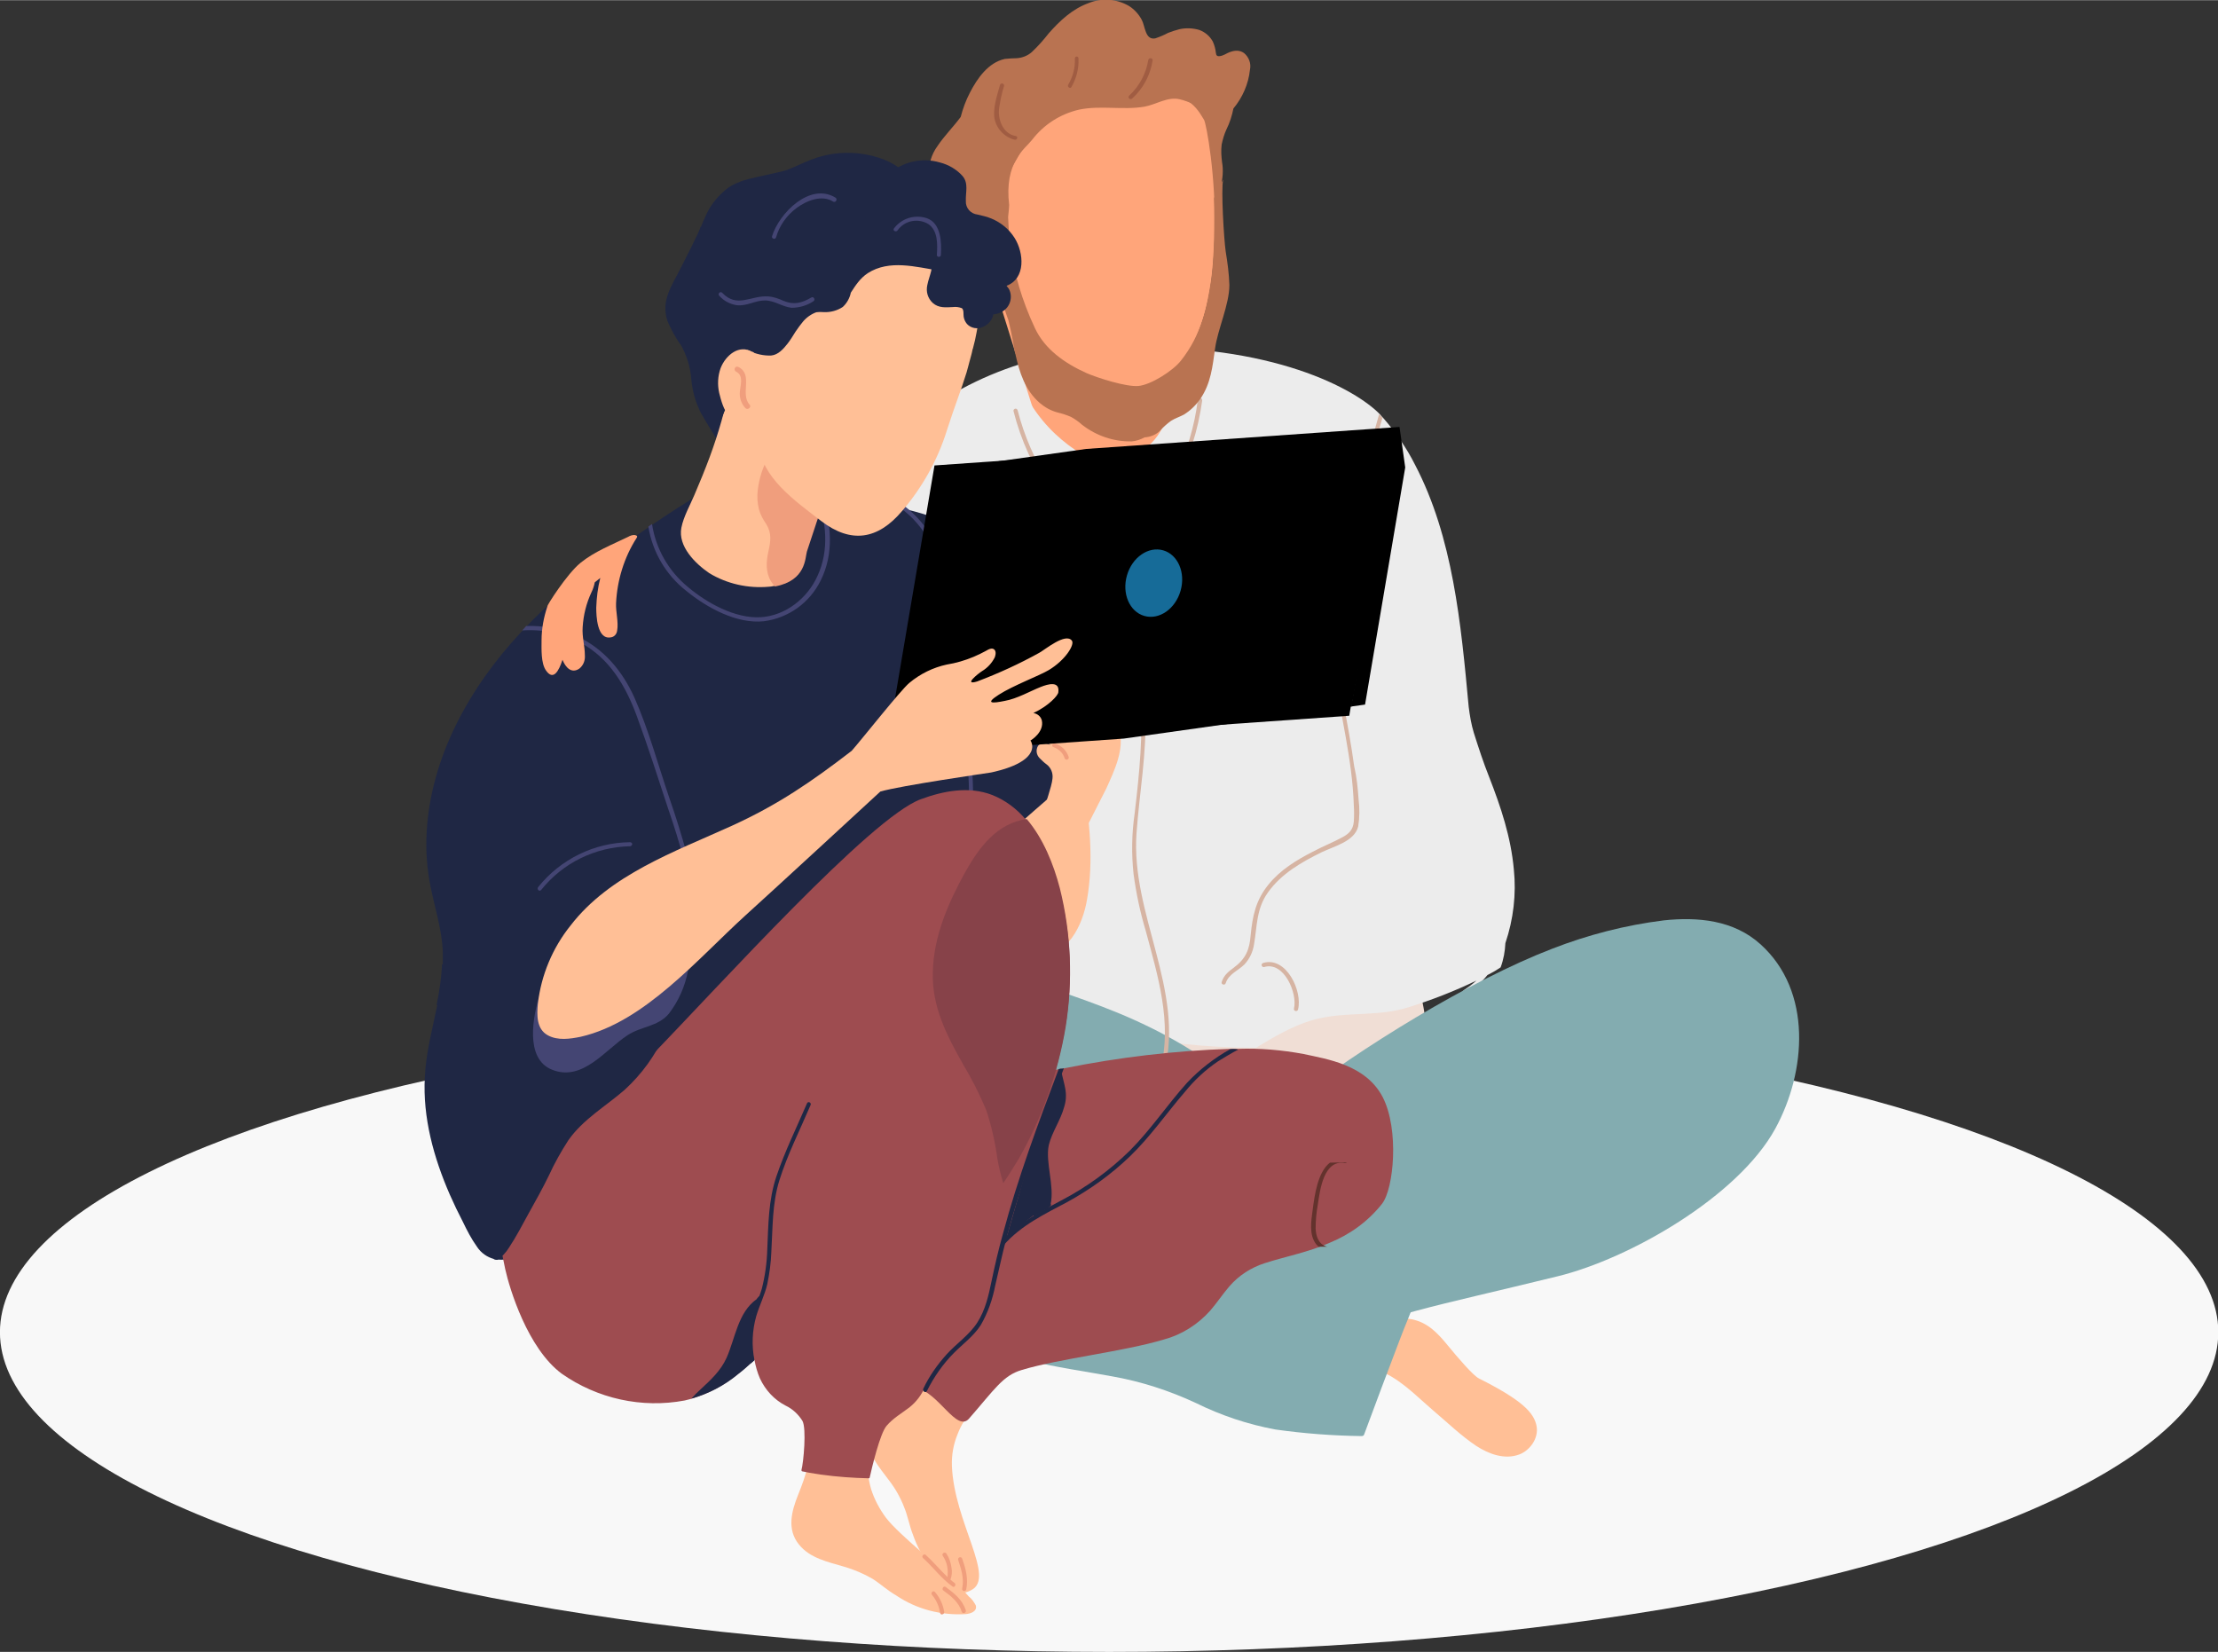 <?xml version="1.0" encoding="utf-8" standalone="no"?><!-- Generator: Adobe Illustrator 27.8.1, SVG Export Plug-In . SVG Version: 6.00 Build 0)  --><svg xmlns="http://www.w3.org/2000/svg" xmlns:xlink="http://www.w3.org/1999/xlink" height="432" id="Ebene_1" style="enable-background:new 0 0 604.3 450;" version="1.1" viewBox="0 0 604.3 450" width="580" x="0px" xml:space="preserve" y="0px">
<rect x="0" y="0" width="604.3" height="450" fill="#333333" stroke="none"/>
<style type="text/css">
	.st0{fill:#F8F8F8;}
	.st1{fill:#F7EFEB;}
	.st2{fill:#401D1D;}
	.st3{fill:#B36840;}
	.st4{fill:#F2BAA5;}
	.st5{fill:#F28F68;}
	.st6{fill:#EDD1C2;}
	.st7{fill:#C29F95;}
	.st8{fill:#803929;}
	.st9{fill:#646956;}
	.st10{fill:#8A9177;}
	.st11{fill:#C95838;}
	.st12{fill:#9E5332;}
	.st13{fill:#F5D2C4;}
	.st14{fill:#DDB2A2;}
	.st15{fill:#A6593F;}
	.st16{fill:#8C412D;}
	.st17{fill:#F0EEEB;stroke:#BBBBBB;}
	.st18{fill:#FFFFFF;stroke:#BBBBBB;}
	.st19{fill:#323960;stroke:#E6E6E6;}
	.st20{fill:#CBDDE9;}
	.st21{fill:#F0F9FF;}
	.st22{fill:none;stroke:#166B98;stroke-width:4.998;stroke-miterlimit:3.998;}
	.st23{fill:#D03E24;}
	.st24{clip-path:url(#SVGID_00000146493050049603748150000010688841607907392408_);}
	.st25{fill:#E68B60;}
	.st26{fill:#C66B47;}
	.st27{fill:#2B1919;}
	.st28{fill:#6F7087;}
	.st29{fill:#DAD6D5;}
	.st30{fill:#F7E9E1;}
	.st31{fill:#FAC487;}
	.st32{fill:#B05F3F;}
	.st33{fill:#166B98;}
	.st34{fill:#BCAFAC;}
	.st35{fill:#D49961;}
	.st36{fill:#995239;}
	.st37{fill:#773D2B;}
	.st38{fill:#4D5E44;}
	.st39{fill:#693827;}
	.st40{fill:#A57665;}
	.st41{fill:#69785C;}
	.st42{fill:#EEF8FF;}
	.st43{fill:none;stroke:#CBDDE9;stroke-width:3;stroke-linecap:round;}
	.st44{fill:#995845;}
	.st45{fill:#723D31;}
	.st46{fill:#D1A38C;}
	.st47{fill:#7D443B;}
	.st48{fill:#99A5CC;}
	.st49{fill:#A55E5B;}
	.st50{fill:#21202B;}
	.st51{fill:#F9DEC3;}
	.st52{fill:#A7B6C9;}
	.st53{fill:#773E3E;}
	.st54{fill:#F2CD8B;}
	.st55{fill:#6C3231;}
	.st56{fill:#BC7777;}
	.st57{clip-path:url(#SVGID_00000017489390437022825780000005397571097424443828_);}
	.st58{fill:#394B61;}
	.st59{fill:#FFFFFF;}
	.st60{fill:#88A1BC;}
	.st61{clip-path:url(#SVGID_00000026140386475895747720000004889991228447040146_);}
	.st62{clip-path:url(#SVGID_00000144312272314593252880000012053441101449419675_);}
	.st63{fill:#1E1C1D;}
	.st64{fill:#CAD1DB;}
	.st65{fill:#99ACBC;}
	.st66{fill:#6E849A;}
	.st67{fill:#DFDFDD;}
	.st68{fill:#8C9FAA;}
	.st69{fill:#ADB8C4;}
	.st70{fill:#95ACBA;}
	.st71{fill:#8E99AB;}
	.st72{opacity:0.7;}
	.st73{clip-path:url(#SVGID_00000035513282245797635530000011490993025316705198_);}
	.st74{fill:#D04127;}
	.st75{fill:#A1A3A6;}
	.st76{fill:none;stroke:#166B98;stroke-width:5;}
	.st77{fill:#8A472C;}
	.st78{fill:#BF6541;}
	.st79{fill:#FFB3B3;}
	.st80{fill:#A0492A;}
	.st81{fill:#B8A59C;}
	.st82{fill:#D88080;}
	.st83{fill:#F76666;}
	.st84{fill:#FCBB86;}
	.st85{fill:#912F34;}
	.st86{fill:#D64242;}
	.st87{fill:#6B1E26;}
	.st88{fill:#682F1B;}
	.st89{fill:#EFCDCD;}
	.st90{fill:#E3835D;}
	.st91{fill:#FFDCDC;}
	.st92{fill:#B85033;}
	.st93{fill:#992E22;}
	.st94{fill:#B5846B;}
	.st95{fill:#D9D7D6;}
	.st96{fill:#E37C54;}
	.st97{fill:#E0935A;}
	.st98{fill:#FFFFFF;stroke:#166B98;stroke-width:5;}
	.st99{fill:#E9CBCB;}
	.st100{fill:#ABB6BE;}
	.st101{fill:#BDDAFA;}
	.st102{fill:#FFBF96;}
	.st103{fill:#1F2744;}
	.st104{fill:#F0DED5;}
	.st105{fill:#ECECEC;}
	.st106{fill:#83ACB0;}
	.st107{fill:#D6B4A3;}
	.st108{fill:#B97351;}
	.st109{fill:#444573;}
	.st110{fill:#FFA57A;}
	.st111{fill:#F09E7D;}
	.st112{fill:#9E4C50;}
	.st113{fill:#DD6B4B;}
	.st114{fill:#A05C42;}
	.st115{fill:#63322D;}
	.st116{fill:#874249;}
	.st117{clip-path:url(#SVGID_00000070083474223526922140000015017924011063757721_);}
	.st118{fill:#FEA989;}
	.st119{fill:#FED8C9;}
	.st120{fill:#FFC6B0;}
	.st121{fill:#242424;}
	.st122{fill:#D0D2D3;}
	.st123{fill:none;stroke:#CBDDE9;stroke-width:2.001;stroke-miterlimit:4.002;}
	.st124{opacity:0.11;fill:#FFFFFF;enable-background:new    ;}
	.st125{fill:#A4C6FC;}
	.st126{fill:#EAD963;}
	.st127{fill:#E0806E;}
	.st128{fill:#F9A58F;}
	.st129{fill:#060633;}
	.st130{fill:none;}
	.st131{fill:#FE9770;}
	.st132{fill:#EDE0D5;}
	.st133{clip-path:url(#SVGID_00000134238907702557649520000000581377352232943250_);}
	.st134{fill:#914324;}
	.st135{fill:#6D2C16;}
	.st136{fill:#AC7460;}
	.st137{fill:url(#path2569_00000163783308021922881520000006716738047137432482_);}
	.st138{fill:url(#path2589_00000103978666864980370700000005688015991607344264_);}
</style>
<g>
	<g id="Gruppe_4699" transform="translate(946.546 750.36)">
		<g id="Gruppe_4535" transform="translate(184.396 925.847)">
			<g id="Gruppe_4494" transform="translate(35.142 236.908)">
				<ellipse class="st0" cx="-863.9" cy="-1550.2" id="Ellipse_214-5" rx="302.2" ry="87.1"/>
			</g>
			<g id="Gruppe_4497" transform="translate(134.306 0)">
				<path class="st102" d="M-846.6-1287.7c-0.7-3.8-4.2-7.2-15.7-13c-1.5-0.7-5.8-5.7-8.5-9      c-2.7-3.3-5.4-6.2-9.7-7.1c-2.8-0.5-5.7-0.4-8.5-0.8c-3.3-0.5-6.5-1.3-9.6-2.5c-0.2-0.1-0.5,0.1-0.5,0.3      c-0.6,2.1-1.1,4.3-1.4,6.5c-0.1,0.4-0.5,4-0.6,5.7l-0.1,0c-0.2,0-0.3,0.1-0.4,0.3c-0.8-0.2-1.6-0.3-2.4-0.5      c-0.6-0.1-0.8,0.7-0.2,0.9c5.5,1.1,11.4,2.3,16.4,4.8c4.9,2.4,8.9,6.6,13,10.1c3.9,3.3,7.6,6.9,11.8,9.7      c3.4,2.2,7.7,3.8,11.7,2.3C-848.4-1281.1-846-1284.4-846.6-1287.7z" id="Pfad_2848"/>
				<path class="st103" d="M-1066.2-1606.3c-4.2-0.6-8.1-8.3-8.1-8.3c-0.4,1.5-4.1,8.6-5.6,11.6      c-2.4,4.8-5.3,8.6-3.5,14.2c1,2.3,2.2,4.6,3.7,6.6c1.6,2.9,2.6,6.1,2.8,9.3c0.3,3.3,1.2,6.4,2.7,9.3c2,3.5,4.2,6.9,6.3,10.4      c0.1,0.1,0.3,0.2,0.4,0.1c0,0,0.1-0.1,0.1-0.1c1.4-2.3,2-5.2,2.7-7.8c0.7-2.8,1.4-5.7,2-8.5c1.3-5.9,2.4-11.8,3.9-17.6      c1.5-5.9,3.4-11.6,5.2-17.3c0.1-0.5,0.3-0.9,0.4-1.4C-1057.5-1605.6-1061.9-1605.7-1066.2-1606.3z" id="Pfad_2850"/>
				<path class="st104" d="M-877.2-1363.4c-1.9,10.7-6.2,21.8-14.9,28.8c-5.3,4.2-11.8,6.3-18.2,8.1      c-6.6,1.9-13.2,3.4-20,4.6c-13.6,2.4-27.4,3.5-41.2,3.1c-7.8-0.2-14.6-1.4-19.4-8.1c-3.8-5.3-5.5-11.8-6.8-18.1      c-2.9-14.2-2.5-28.7-1.9-43.1c4.9-0.4,9.4-2.6,13.7-5.1c5.3-3.2,10.4-6.7,15.7-10.1c10.6-6.8,21.5-13.4,33.2-18.2      c11.3-4.7,23.8-7.8,36.1-7c6.8,0.5,13.1,3,17.1,8.7c3.2,4.6,4.9,10,5.9,15.5C-875.1-1390.8-874.8-1376.9-877.2-1363.4z" id="Pfad_2851"/>
				<path class="st105" d="M-852.8-1439.4c-0.8-8.8-3.5-16.9-6.7-25.1c-1.6-4-2.9-8-4.2-12.1      c-0.7-2.3-1.1-4.7-1.4-7.1c-2.1-22.7-4.3-46.2-14.6-65.9c-2.3-4.6-5.3-8.9-8.7-12.8c-0.3-0.3-0.6-0.6-0.9-1      c-6.5-6.7-29-19.4-70.5-18.2c-20.2,0.6-43,6.8-62.9,25.3c-15.8,14.7-11.1,36.4-14.6,57.7c-1,6.2-1.8,12.5-2.5,18.8      c-0.5,4.1-1.3,8.5-0.5,12.8c-2,11.9,0.7,24.2,7.5,34.1c7.9,11.7,20.4,19.9,33.2,25.8c24.1,10.8,50.2,16.3,76.6,16.3      c5.7-3.5,11.5-6.9,18.1-8.2c7.7-1.5,15.7-0.4,23.3-2.8c6.4-2,12.6-4.4,18.6-7.3c-1.1,1-2.2,1.8-3.4,2.6c-0.6,0.4-0.1,1.4,0.6,1      c2.2-1.4,4.2-3.1,5.8-5.1c0.4-0.2,0.9-0.5,1.3-0.7c0.8-0.4,1.5-0.9,2.3-1.4c0.8-2.1,1.2-4.4,1.3-6.6      C-852.9-1425.8-852.1-1432.7-852.8-1439.4z" id="Pfad_2852"/>
				<path class="st106" d="M-878.7-1340.4c-2.4-1.8-6.4-1.3-9.1-2.4c-7.1-3-11.8-9.9-12.2-17.6      c0-0.8-1.3-0.7-1.3,0.1c0.1,1.2,0.2,2.3,0.4,3.5c-11-7.7-19.7-18.1-30.2-26.5c-10.2-8.2-22-14.2-34.1-18.8      c-23.6-9-53.4-17.4-77.5-5.4c-10.4,5.2-15.4,14.5-15.2,26c0.2,12.8,3.5,25.4,9.8,36.5c6.1,10.5,15.8,18.2,26.2,24.3      c11.5,6.7,23.9,11.8,36.9,15.1c7.5,1.9,15,2.9,22.6,4.3c8,1.4,15.7,3.9,23,7.3c6.9,3.4,14.1,5.8,21.6,7.2      c7.8,1.1,15.6,1.7,23.5,1.8c0.3,0,0.6-0.1,0.7-0.4c3.2-8.6,6.4-17.2,9.7-25.8c2.8-7.5,7-15.7,7.2-23.8      C-876.7-1337-877-1339.1-878.7-1340.4z" id="Pfad_2853"/>
				<path class="st107" d="M-955.6-1449.3c0.8-11,2.8-21.7,2.4-32.8c-0.4-10.7-2.3-21.4-5.5-31.7      c-1.9-6.2-3.7-12.1-3.7-18.7c0-6.6,1-13.2,0.9-19.8c0-0.3-0.3-0.6-0.6-0.5c-0.3,0-0.5,0.2-0.5,0.5c0.1,11-2.2,21.7,0.9,32.5      c3.1,10.8,6.1,21.2,7.1,32.4c0.9,11-0.2,21.7-1.5,32.7c-0.8,5.5-0.9,11.1-0.3,16.6c0.7,5.2,1.8,10.4,3.3,15.4      c3.3,12.3,7.3,25.1,4,37.9c-0.1,0.3,0.1,0.6,0.4,0.7c0.3,0.1,0.6-0.1,0.7-0.4C-942.4-1406.5-957.2-1427.2-955.6-1449.3z" id="Pfad_2854"/>
				<path class="st102" d="M-969.1-1431.1c1.9-10.8,0.7-21.8-1.1-32.5c0.3-0.1,0.5-0.4,0.3-0.7      c0-0.1-0.1-0.2-0.1-0.2c-5.2-5.2-13-1.1-16.6,4c-5,7.1-6.9,17.6-6.4,26.1c0.3,6.4,2.6,16.4,10.1,17.9      C-974.4-1414.9-970.2-1424.5-969.1-1431.1z" id="Pfad_2856"/>
				<path class="st108" d="M-926.3-1661.8c-1.4-1-3-0.7-4.5,0c-0.5,0.3-1,0.5-1.5,0.7c-1.4,0.4-1.6,0-1.7-0.9      c-0.1-1-0.4-2-0.8-2.9c-0.8-1.5-2.1-2.6-3.7-3.2c-1.7-0.5-3.6-0.6-5.4-0.2c-1.1,0.3-2.1,0.6-3.1,1c-1.1,0.6-2.3,1.1-3.5,1.5      c-2.8,0.5-2.7-3.3-3.7-5.1c-0.8-1.5-2-2.8-3.4-3.7c-3.4-2-7.5-2.3-11.1-0.8c-4.4,1.6-7.8,4.8-10.8,8.2c-1.4,1.8-2.9,3.5-4.6,5.1      c-1.1,1-2.6,1.6-4.1,1.7c-1.1,0-2.2,0.1-3.3,0.2c-4.5,1-7.5,5.3-9.5,9.2c-1.1,2.1-1.9,4.3-2.5,6.6c-2,2.7-4.5,5.2-6.3,7.9      c-1.7,2.3-2.5,5.1-2.4,8c0.5,3.6,2.4,6.8,5.2,9c0.8,0.6,1.6,1.2,2.5,1.8c0.6,2.2,0.7,4.5,1.5,6.6c0.7,1.9,1.7,3.6,3.1,5.1      c1.6,1.8,3.9,5.3,6,8.1c1.7,2.2,3,9,4.5,14.2c0.6,1.9,1.5-7.4,2.3-5.6c0.6,1.3,1,3.1,2,4.1c2,2,6.2-0.6,7.8-1.9      c0.3-0.2-0.1-0.7-0.4-0.4c-0.3,0.3-0.6,0.5-1,0.7c0-0.2,0-0.5,0-0.6c0.1-1.2,0.2-2.4,0.3-3.5c0.3-4.3,0.4-8.6-1.2-12.6      c10.5-6.4,23.2-3.6,34.6-6.4c2.6-0.7,5.2-1.6,7.6-2.9c0.9-0.3,1.7-0.9,2.3-1.6c0.3-0.9,0.4-1.9,0.3-2.9c0.1-2.9,1.2-5.3,2.1-8      c0.6-2.2,0.8-4.6,0.4-6.8c-0.2-1.6-0.3-3.2-0.1-4.8c0.3-1.4,0.7-2.8,1.3-4.1c0.9-1.8,1.5-3.7,1.9-5.7c2.5-3,4.1-6.7,4.5-10.5      C-924.3-1659-925-1660.7-926.3-1661.8z" id="Pfad_2857"/>
				<path class="st103" d="M-981.8-1500.8c-1.7-4.7-3.6-9.3-5.6-13.9c-1.8-4.1-2.9-9.1-6.7-11.8      c-16.8-12-30.3-11.4-39.1-14.3c-9.2-3.1-24-3.4-33.8-2.6c-1.5,0.1-3,0.3-4.5,0.5c0.7-0.5,1.5-0.9,2.2-1.4      c0.1-0.1,0.2-0.3,0.1-0.4c-0.1-0.1-0.3-0.2-0.4-0.1c0,0,0,0,0,0c-1.1,0.7-2.3,1.4-3.4,2.1c-0.3,0-0.6,0.1-0.8,0.1      c-0.1,0-0.2,0.1-0.2,0.3c0,0.1,0,0.1,0.1,0.2c-4.5,2.8-9.1,5.7-13.5,8.7l-1,0.7c-12,8.1-23.5,16.8-33.4,27.1      c-0.4,0.4-0.8,0.8-1.1,1.2c-0.1,0.1-0.3,0.3-0.4,0.4c-14.2,15.2-24.6,34.2-25.7,54.5c-0.3,5,0.1,10.1,1.1,15      c1.2,5.9,3.1,11.7,3.3,17.7c0,1.1,0,2.1,0,3.2c-0.2,3.7-0.7,7.5-1.5,11.1c-1.3,6.5-3.1,13-3.4,19.7c-0.6,11,2.4,21.9,6.8,32      c1.1,2.5,2.3,5,3.6,7.5c1.1,2.3,2.3,4.6,3.8,6.7c1.1,1.7,2.8,2.9,4.8,3.4c2.4,0.4,4.9,0,7.1-1c2.8-1.3,5.4-2.8,8-4.4      c2.9-1.6,5.8-3.3,8.7-4.9c5.6-3.2,11.2-6.4,16.8-9.6c10.4-5.9,20.8-11.8,31.2-17.8c2.2,1.3,4.5,2.3,6.9,3      c7.9,2.2,16.2,0.9,23.1-3.4c7.1-4.4,11.9-11.6,13.1-19.8c0.6-4.7,0.9-9.4,0.8-14.2c0-4.8,0.4-9.5,1.3-14.2      c3.5-17.8,42.9-44.6,42.9-48.3C-971-1477.4-978.6-1491.8-981.8-1500.8z" id="Pfad_2858"/>
				<path class="st102" d="M-1036-1555.1c-1.2,3.5-2.3,7-3.5,10.5c0,0,0,0,0,0c-0.9,2.9-1.8,5.3-2.6,7.7      c-1.1,3.4-2.2,6.7-3.6,10.8c-0.6,1.7-0.2,7.9-8.6,9.5l-0.1,0c-0.5,0.1-0.9,0.2-1.4,0.2c-5.7,0.5-11.4-0.8-16.2-3.7      c-3.8-2.6-8.6-7.3-7.6-12.4c0.6-3,2.3-6,3.5-8.8c1.5-3.5,2.9-6.9,4.2-10.4c2.4-6.5,4.3-13.1,5.6-19.9c0.3-1.6,0.6-3.1,0.9-4.6      c0.4-0.2,0.8-0.4,1.1-0.7c0.7-0.6,1.5-1.1,2.2-1.7c0.5-0.3,0.9-0.6,1.4-0.9c1.4-0.8,2.8-1.8,4-2.8c1.5-1.2,2.8-2.8,3.7-4.5      c2.5,1.4,3.8,3.9,4.7,6.5c1.3,3.5,2,7.3,3.7,10.7c1.8,3.2,4.3,6,7.3,8.2C-1034.7-1559.5-1035.1-1557.8-1036-1555.1z" id="Pfad_2859"/>
				<path class="st109" d="M-1001.2-1459.3c-0.2-9.7-1-19.4-2.4-29c-1.3-8.8-2.3-17.7-3.8-26.5      c-1.5-8.5-4.5-16.6-11.4-22.2c-4.4-3.5-9.6-5.6-15.2-6.2c0.4-0.3,0.9-0.7,1.3-1c4.7,0.7,9.1,2.5,12.9,5.1      c6.7,4.7,10.6,11.6,12.5,19.4c2.3,9.3,3,19.1,4.4,28.6c1.6,10.5,2.6,21.1,2.8,31.7C-1000-1458.7-1001.2-1458.6-1001.2-1459.3z" id="Pfad_2860"/>
				<path class="st110" d="M-958.5-1598.2c1.2,3.8,2.4,7.6,3.6,11.4c0,0,0,0,0,0c1,3.1,1.8,5.8,2.6,8.4      c1.2,3.7,2.3,7.3,3.7,11.8c0.6,1.9,4.6,7.3-1.3,13.4l0,0c-0.3,0.3-0.7,0.7-1,1c-4.3,3.7-9.8,5.7-15.5,5.7      c-4.7-0.2-11.5-1.7-13.7-7c-1.3-3.1-14.4-45.9-15.1-47.5c0.2-0.4,0.4-0.8,0.5-1.2c0.3-0.9,0.5-1.8,0.8-2.7      c0.2-0.5,0.4-1,0.6-1.6c0.6-1.6,1.2-3.1,1.6-4.8c0.5-2,0.6-4.1,0.3-6.1c2.9-0.1,5.5,1.5,7.8,3.3c3.2,2.5,6.1,5.5,9.6,7.6      c3.3,1.9,7.1,3.1,10.9,3.3C-960.1-1602.9-959.5-1601.1-958.5-1598.2z" id="Pfad_2861"/>
				<path class="st109" d="M-1041.7-1518c-3,6-8.7,10.1-15.4,11c-7.4,0.8-15.6-3.7-21.2-8.3      c-5.5-4.3-9.2-10.6-10.3-17.5c0.3-0.2,0.7-0.5,1-0.7c1,6.7,4.5,12.8,9.7,17.1c5.2,4.4,12.9,8.7,19.9,8.3      c6.8-0.4,12.8-5.2,15.5-11.3c3.2-6.9,2.4-14.8-0.2-21.7c-0.3-0.7,0.8-1,1.1-0.3C-1038.6-1533.9-1038-1525.3-1041.7-1518z" id="Pfad_2862"/>
				<path class="st111" d="M-1053.7-1546.2c-0.1-1.2-0.2-2.5-0.2-3.6c0-0.3-0.2-0.5-0.5-0.6c-0.1,0-0.2,0-0.3,0.1      c-0.1,0-0.1-0.1-0.2-0.1c0.1-0.4,0.1-0.8,0.2-1.2c0.1-0.6-0.7-1-1-0.4c-1.7,2.8-2.7,6-3.1,9.3c-0.2,1.7-0.1,3.4,0.3,5.1      c0.4,1.5,1.1,2.8,2,4.1c1.6,2.6,1.2,4.8,0.6,7.5c-0.6,2.7-0.8,5.6,0.7,8.1c0.3,0.5,0.7,1,1.1,1.4l0.1,0c8.4-1.6,8.1-7.8,8.6-9.5      c1.4-4.1,2.4-7.4,3.6-10.8C-1044.8-1541.2-1048.9-1544.5-1053.7-1546.2z" id="Pfad_2863"/>
				<path class="st103" d="M-999-1609.7c-2.3-2-5.9-4.2-8.3-6.9c-0.2-0.1-0.4-0.3-0.6-0.4c-2.1-2.1-4.4-4.1-6.8-5.9      c-6.5-4.9-15.3-6.2-23.5-3.9c-2.9,0.9-5.8,2-8.5,3.3c-3-0.6-6-1-9-1.3c-2.8-0.2-2.8-0.7-5.4,0.5c-2.4,1.1-5.3,1.7-8.1,5.8      c-2.1,3-3.5,6.5-3.9,10.2c-0.4,3.4,0.2,6.7,0.5,10c0.2,2,0.2,4-0.1,6c-0.3,1.8-1,3.5-1.3,5.3c-1,6.8,5.1,24.1,5,25.2      c0,0.6,1-2.3,1.3-2.7c1.6-2.3,2.9-4.9,3.8-7.5c0.3,0,0.6,0,0.9,0c3.2-0.1,4.1,1.9,5.4,4.4c0.7,1.3,1.7,2.3,3.3,2.2      c1.3-0.3,2.6-0.8,3.7-1.4c1.6-0.7,3.1-1.4,4.7-2c6.3-2.5,12.8-3.5,18.7,0.3c1,0.6,2,1.2,3,1.8c0.9-1.7,2-3.4,3.2-4.9      c4.5-5.8,10.3-10.5,15.9-15.2c3.7-3.1,8.4-6.5,9.9-11.4C-993.8-1602.8-995.6-1606.8-999-1609.7z" id="Pfad_2864"/>
				<path class="st102" d="M-998.5-1594.7c-0.9-3.5-7.1-12.3-19.9-15.2c-19.6-4.5-27,5.7-33.6,11.9      c-3.9,3.8-9.6,16.2-9.6,16.5c-1,8.8,2.7,17.5,3.2,26.3c0.4,8.8,9.7,15.4,16.9,20.9c8.1,6.2,15.4,5.1,22-2.7      c5.5-6.4,9.7-13.9,12.2-21.9c2-6.3,4-11.3,5.4-15.9c0,0,0,0,0,0c0.2-0.8,0.4-1.5,0.6-2.2c0-0.1,0.1-0.3,0.1-0.4l0,0      c0.3-1.2,0.7-2.4,0.9-3.5c0-0.1,0-0.2,0.1-0.3c0.1-0.4,0.2-0.8,0.3-1.2l0.3-1.2C-998.4-1589.3-998-1592.8-998.5-1594.7z" id="Pfad_2865"/>
				<path class="st102" d="M-999.4-1238.9c-0.5-0.9-1.1-1.8-1.9-2.4c-1.1-1.2-2.1-2.4-3.2-3.6      c-2-2.2-15.9-13.2-19.4-17.9c-1.7-2.3-3.1-4.9-4-7.7c-0.4-1.4-0.7-2.8-0.8-4.2c-0.1-1.3,0.1-2.7,0-4c-0.3-2.8-2.5-3.3-4.8-4      c-3.5-1.2-7-2.2-10.6-3c-0.2,0-0.3,0.1-0.3,0.2c0,0.1,0,0.2,0,0.2c0.5,5.7-1.3,11.1-3.4,16.3c-1.8,4.5-3.1,9.4,0.2,13.5      c3,3.8,8,4.8,12.4,6.1c2.7,0.8,5.3,1.9,7.7,3.3c2.2,1.4,4.1,3.2,6.4,4.5c5.6,3.8,12.3,5.5,19,5.1      C-1000.9-1236.6-998.9-1237.2-999.4-1238.9z" id="Pfad_2867"/>
				<path class="st102" d="M-1000.7-1243c6.9-3.3-4.6-18.4-5.2-33.9c-0.1-2.9,0.4-5.8,1.5-8.5      c0.5-1.3,1.1-2.6,1.9-3.8c0.7-1.1,1.7-2.1,2.4-3.2c1.4-2.4-0.1-4.1-1.4-6.1c-2.1-3-4.3-6-6.7-8.8c-0.1-0.1-0.3-0.1-0.4,0      c-0.1,0-0.1,0.1-0.1,0.2c-3.1,4.8-7.7,8.1-12.5,11c-4.2,2.5-8.1,5.6-8,10.9c0.1,4.8,3.5,8.7,6.2,12.3c1.7,2.2,3.1,4.7,4.1,7.3      c1,2.4,1.4,5,2.4,7.5c2.2,6.4,6.5,11.8,12.2,15.5C-1003.3-1242.1-1002.2-1242.2-1000.7-1243z" id="Pfad_2868"/>
				<path class="st112" d="M-975-1396.5c-2.1,12.6-6.4,24.7-12.7,35.8c-1.3,2.3-2.8,4.6-4.3,6.8      c-2,3-4.2,5.9-6.5,8.8c-4.6,5.6-9.9,10.5-10.7,18.2c-0.5,4.3-1.8,19.2-2.2,21.9c-0.7,4.8-2.3,9.2-6.1,12.2      c-2.1,1.6-4.4,2.9-6.2,5c-1.8,2.1-4,11.4-4.6,14.1c0,0.1-0.1,0.2-0.3,0.2c-4.3-0.1-8.6-0.4-12.9-1c-0.4-0.1-0.9-0.1-1.3-0.2      c-1.3-0.2-2.6-0.4-3.9-0.7c-0.1,0-0.2-0.2-0.2-0.3c0.6-2.2,1.4-11.3,0.3-13.4c-1.1-1.8-2.7-3.3-4.6-4.2c-3.1-1.6-5.5-4.2-7-7.4      c-0.7-1.6-1.2-3.4-1.5-5.1c0,0,0,0-0.1,0.1c-0.1,0.1-0.1,0.1-0.2,0.2c-0.3,0.2-0.5,0.5-0.8,0.7c-1.1,1-2.3,2-3.4,2.9      c-3.8,3.1-8.2,5.4-12.9,6.8c-0.5,0.1-1.1,0.3-1.6,0.4c-11.7,2.2-23.8-0.5-33.5-7.3c-9.3-6.9-14.2-23.1-15.4-28.5      c-1.1-4.9-1.8-9.8-2.3-14.8l-0.1-0.9c-0.3-2.9-0.4-5.8-0.6-8.7c2.6-2.4,25.7-27.7,34.4-37.3c10-11.1-2.2,14.5,8.2,3.8      c19.3-19.9,60-65.1,73.6-70.1c6.2-2.3,13.1-3.6,19.4-1.2c3.6,1.4,6.8,3.8,9.3,6.8c4.5,5.2,7.3,12.2,9,18.8      C-973.4-1421.9-972.9-1409.1-975-1396.5z" id="Pfad_2869"/>
				<path class="st103" d="M-1016-1613.5c-4.4-1.3-9.1-1.6-13.7-0.8c-4.3,0.9-8.3,2.8-11.8,5.4      c-4.4,3.4-8.6,7.1-12.4,11.1c-4.1,4-8.2,8-12.3,11.9c-0.5,0-1.1,0.1-1.6,0.3c-0.3,0.1-0.2,0.7,0.2,0.5c0.3-0.1,0.5-0.2,0.8-0.2      c0,0-0.1,0.1-0.1,0.1c-0.3,0.3,0.1,0.6,0.4,0.4c0.2-0.2,0.4-0.4,0.6-0.6c3.1,0,6.1,2.6,9.3,0.7c1.6-1.1,2.9-2.5,3.9-4.1      c1.5-2,2.8-4.1,4.4-6c3-3.8,14-5.5,16.6-9.6c2.5-4.1,5.4-6.2,7.9-5.9c9.2,1.1,10.5,3.6,12.3,7.3c0.7,1.5,1.2-2.1,2.4-3.5      C-1006.8-1609.3-1013.9-1612.8-1016-1613.5z" id="Pfad_2875"/>
				<path class="st109" d="M-1075.5-1427.8c-2-9.5-4.5-18.9-7.7-28.1c-2.8-8.5-5.5-17-8.6-25.4      c-3-8.1-7.4-15.6-15.2-19.8c-4.9-2.6-10.5-3.8-16-3.4c0.4-0.4,0.8-0.8,1.1-1.2c4.7-0.2,9.4,0.8,13.7,2.7      c7.4,3.4,12.5,9.5,15.8,16.8c3.9,8.8,6.4,18.2,9.5,27.3c3.5,10,6.3,20.3,8.5,30.7C-1074.3-1427.4-1075.4-1427.1-1075.5-1427.8z" id="Pfad_2876"/>
				<path class="st103" d="M-1107.8-1394.4c-4.9-2.3-8.9-4.8-12.1-9.2c-2.7-3.8-6-4.4-10.5-5.1      c-5-0.9-9.9-2.5-14.4-4.9c-0.2,3.7-0.7,7.5-1.5,11.1c3.8,2.4,8.8,2.2,13.2,3.8c4,1.4,5.7,5.8,10.1,6.5c4.8,0.8,10.2-0.6,14.9-1      C-1107.5-1393.4-1107.2-1394.1-1107.8-1394.4z" id="Pfad_2877"/>
				<path class="st103" d="M-1025.9-1630.1c-3.2-0.1-6.4,0.2-9.6,0.9c-3.1,0.6-6.2,0.9-9.3,0.9      c-5.9,0.1-12.5,0-17.4,3.6c-4.9,2.5-8.7,6.7-10.7,11.8c-0.7,1.9-0.7,4-0.1,5.9c0.4,1.2,0.9,2.2,1.3,3.4c0.5,1.8,0.1,3.3,0,5.1      c-0.3,4.3,2.9,6.9,6.2,9.1c0.2,0.1,0.5,0.1,0.7-0.1c2-2.7,3.7-5.5,5.2-8.5c2.6-2.3,5.2-4.4,7.9-6.4c3.9-2.9,8.1-5.5,12.3-7.9      c4-2.4,8.4-4.3,12.9-5.7c2.1-0.6,4.2-0.9,6.3-0.9c2.1,0.1,4.1,0.5,6.1,0.9c1.6,0.3,3,0.1,3.8-1.4c0.3-0.8,0.7-1.5,1.1-2.2      c0.4-0.5,1-0.8,1.6-0.8C-1012.7-1626.8-1019.1-1629.5-1025.9-1630.1z" id="Pfad_2878"/>
				<path class="st103" d="M-1077.2-1415.6c-14.2,3.3-27.2,10.5-37.4,21c-2.5,2.6-4.9,5.4-7,8.4      c-2.6,3.5-5.2,6.8-8.2,10.1c-4.9,5.5-7.8,12.3-6.8,19.8c0.6,4.6,2.7,8.8,3,13.5c0.1,2.4,0,5,0.9,7.3c1.1,0,2,1,2,2.1      c0,0.1,0,0.2,0,0.2c0,0,0,0,0,0c0.3,0.1,0.6,0.2,0.9,0.2c1.3-0.8,2.4-2,3.2-3.3c2-3,3.7-6.3,5.4-9.4c1.9-3.4,3.8-6.8,5.5-10.3      c1.5-3.3,3.3-6.5,5.3-9.6c4-5.7,10.1-9.2,15.3-13.7c4.7-4.3,8.4-9.4,11-15.2c3-6.7,5.4-13.6,7.3-20.6c0-0.2-0.1-0.3-0.2-0.3      C-1077.1-1415.6-1077.1-1415.6-1077.2-1415.6z" id="Pfad_2879"/>
				<path class="st109" d="M-1080.1-1419.4c-3.3-1.6-7.6,0.2-10.7,1.4c-4.8,1.9-9.4,4.4-13.6,7.3      c-1.9,1.3-3.8,2.7-5.6,4.3c-1.3,1.3-3.1,1.8-4.9,1.3c-0.8-0.1-1.5-0.1-2.3,0.2c0-0.1,0-0.1,0.1-0.2c0.2-0.7-0.9-1-1.1-0.3      c-1.8,5.9-4.2,17.6,3.4,20.6c8.3,3.3,14.5-5.5,20.5-9.4c3.8-2.5,8.3-2.3,11.3-5.9c2.6-3.4,4.4-7.4,5.2-11.7      C-1077.2-1414.8-1077.1-1418.1-1080.1-1419.4z" id="Pfad_2881"/>
				<path class="st103" d="M-1044.4-1375.2c-2.9,6.8-6.3,13.5-8.5,20.5c-2,6.4-1.8,13-2.2,19.6      c-0.1,2.9-0.5,5.8-1.1,8.7c-0.7,3-2.1,5.7-3,8.7c-1.1,3.9-1.3,8-0.5,12c-0.3,0.3-0.7,0.6-1,0.9c-0.8-3.7-0.9-7.5-0.2-11.2      c0.7-3.2,2.3-6,3.2-9.1c0.9-3.5,1.4-7.2,1.5-10.8c0.3-6.8,0.3-13.4,2.5-19.9c2.3-6.8,5.5-13.3,8.3-19.8      C-1045.1-1376.4-1044.1-1375.8-1044.4-1375.2z" id="Pfad_2883"/>
				<path class="st106" d="M-785.6-1419c-7.3-6.6-17.1-7.5-26.4-6.5c-10.4,1.3-20.5,3.9-30.3,7.7      c-22.4,8.6-52.6,27.2-71.4,41.9c-0.6,0.5-3.1,52.7,8,77.8c0.1,0.2-2.1-11.2-1.8-11.3c22.1-9.3,31.4-10.5,66.5-19.1      c19.8-4.8,49.3-21.8,59.4-40.2C-773.1-1384.2-771.4-1406.2-785.6-1419z" id="Pfad_2886"/>
				<path class="st110" d="M-937.2-1643.6c-1.9-3-4.2-8.3-17.3-7.3c-8.6,0.6-18.6,2.9-23.3,5.6      c-6.2,3.5-8.9,9.9-11.5,14.2c-2.7,4.6-4.3,27,5.6,42.4c4.6,7.1,18,18.8,26.3,18.8c10-0.1,13.9-6.5,17-12.3      c4.8-9.2,5.8-19.9,6.1-29.9C-933.9-1628.4-936.6-1642.6-937.2-1643.6z" id="Pfad_2887"/>
				<path class="st112" d="M-888.5-1377.3c-4.6-8.9-15.2-10.4-21.6-11.8c-5.9-1.1-11.8-1.6-17.8-1.4      c-0.7,0-1.5,0-2.2,0c-15.2,0.5-30.3,2.3-45.2,5.3c-0.2,0-0.4,0.1-0.6,0.1c-0.2,0-0.5,0.1-0.7,0.1h0c-6.3,1.3-12.7,2.8-19.2,4.6      c-21.3,5.8-14.8,21.7-16,23c-1.8,2.1-3.1,4.6-3.7,7.3c-1.8,6.6-2.9,13.3-3.5,20.1c-0.7,7.5-0.8,15.1-0.8,22.7      c0,2.9-0.5,6.3,0.2,9c0.5,2.4,1.7-0.3,3.8,0.1c6.3,1.2,11.2,12.4,14.6,8.4c6.9-7.9,9.2-11.7,14.3-13.2c10.2-3.1,27.7-5,38.7-8.3      c4.9-1.3,9.3-4.1,12.7-7.9c1.8-2.1,3.4-4.5,5.2-6.6c2.6-3,5.9-5.1,9.6-6.3c5.9-1.9,12-3,17.8-5.6c5.6-2.3,10.5-5.9,14.2-10.6      C-885.5-1352.4-884-1368.5-888.5-1377.3z" id="Pfad_2890"/>
				<path class="st110" d="M-1097.1-1504.5c0.4-2.3-0.4-5-0.3-7.4c0.3-6.3,2.2-12.5,5.6-17.8      c0.4-0.6-0.1-0.7-0.6-0.8c-0.6,0-1.2,0.2-1.7,0.5c-4.3,2.1-9.2,4-13,7.1c-3.7,3-9.2,11.7-9,11.8c-1,3-1.6,6.1-1.6,9.3      c0,2.3-0.2,6.2,1.2,8.2c2,2.9,3.5,0.2,4.5-2.9c0.8,2,2.4,3.9,4.6,2.4c1.1-0.9,1.6-2.2,1.5-3.6c0-2.6-0.8-5-0.6-7.7      c0.2-3.3,1-6.5,2.4-9.5c0.4-0.8,0.7-1.7,0.9-2.7c0.5-0.4,1-0.8,1.5-1.2c-0.7,2.7-1,5.4-1.1,8.1c0,2.2,0.2,8.7,3.9,8.1      C-1097.9-1502.7-1097.2-1503.5-1097.1-1504.5z" id="Pfad_2896"/>
				<path class="st105" d="M-938.8-1554.9c-0.1-1.9-0.2-5.5-2.3-6.4c-2.1-0.9-5.3-4.9-5.7-3.1      c-2.5,9.5-8.2,11.4-11.8,13.9c-2,1.3-3.5,2.2-2.9,4.8c1,3.4,2.5,6.7,4.3,9.8c0.3,0.5,1,0.2,1-0.3c0.1,0,0.2-0.1,0.2-0.2      c0.4-0.6,2.8-0.4,3.7-0.7c1.7-0.7,3.3-1.6,4.7-2.8c2.4-1.7,4.5-3.7,6.4-5.9C-939.3-1548.5-938.5-1551.7-938.8-1554.9z" id="Pfad_2899"/>
				<path class="st107" d="M-961.8-1546.8c0-0.3,0.2-0.6,0.5-0.6c0,0,0,0,0,0c0.3,0,0.5,0.1,0.6,0.4      c0.2,0.2,0.3,0.5,0.3,0.8c0.7,1.6,1.6,3.2,2.5,4.7c0.8,1.6,1.6,3.2,2.6,4.7c0.8,1.1,1.8,2.4,3.2,1.4c0.6-0.6,1.1-1.3,1.5-2      c2.1-2.9,4-6,5.5-9.2c3.2-6.5,5.3-13.5,6.2-20.7c0.1-0.3,0.3-0.5,0.7-0.5c0.3,0,0.5,0.3,0.5,0.6c-1.1,8.1-3.6,16-7.4,23.2      c-1.7,3.5-3.8,6.7-6.3,9.6c-1.5,1.5-2.5,1.6-3.8-0.2c-2.5-3.7-4.7-7.6-6.4-11.7C-961.7-1546.4-961.8-1546.6-961.8-1546.8z" id="Pfad_2900"/>
				<path class="st108" d="M-947.4-1656.5c-6.5-1.2-13.1-1.3-19.6-0.3c-11.3,1.6-25.4,8.6-28.1,20.5      c-1.4,6.2,0.4,25-2.2,27.6c-0.3,0.3,0.1,0.7,0.4,0.4c1.3-1.7,2.2-3.6,2.7-5.6c1.3,0.5,1.4,2.2,2.4,1.1c0.9-2.4,1.4-5,1.5-7.6      c-1.4-11.7,4.3-15.3,6.2-17.7c3.2-4.2,7.7-7.1,12.9-8.3c5.9-1.2,11.9,0.2,17.8-0.8c3.2-0.6,6.3-2.8,9.6-2c2.6,0.6,4.8,2,7.5,2.3      c0.2,0,0.3-0.1,0.3-0.3C-936-1653.2-942.6-1655.6-947.4-1656.5z" id="Pfad_2902"/>
				<path class="st110" d="M-989.5-1603.2c-0.3-0.4-1.8-3.4-3.6-4.1c-2.9-1.2-6.7,0.1-7.9,2.3      c-1,1.8-0.2,3.8,0.5,5.6c0.9,2.4,2.5,4.4,4.6,5.9c1.6,1.2,3.6,2.5,5.7,1.7c1.7-0.7,2.4-2.5,2.5-4.3      C-987.7-1598.5-988.2-1601-989.5-1603.2z" id="Pfad_2903"/>
				<path class="st113" d="M-989.9-1595.2c-1.5-0.8-2.6-2.1-3.1-3.7c-0.3-1-0.7-2-1.2-2.9c-0.8-1.2-2.1-2.2-3.5-2.6      c-0.7-0.2-1.1,0.8-0.4,1.1c2.9,1,3.3,3.1,4.2,5.6c0.6,1.5,1.8,2.8,3.3,3.5C-989.9-1593.9-989.3-1594.8-989.9-1595.2z" id="Pfad_2904"/>
				<path class="st108" d="M-934.5-1622.2c0.2,6.4,0.1,16.4-0.8,22.4c-1.1,7.1-2.5,14.6-8.2,21.8      c-2.2,2.8-8.2,6.6-11.6,6.9c-3.3,0.3-11.1-2.2-14.1-3.5c-6-2.7-11.4-6.5-14.1-12.3c-7.4-15.8-7.1-27.5-7.4-32.8      c0-0.2-9.1,13.2-9.1,13.2c6.7-0.9,8,4.6,7.6,11c-0.1,1.7,0.9,4.2,1.7,6.5c0.5,2,0.9,4,1.3,6.1c0.1,1,0.3,2.1,0.6,3.1      c1.1,5,2.6,9.8,6.6,13.3c1.4,1.2,3,2.1,4.8,2.6c1.3,0.3,2.5,0.7,3.7,1.2c1.1,0.6,2.1,1.3,3.1,2.2c3.9,3,8.6,4.6,13.5,4.5      c1.2-0.1,2.4-0.5,3.5-1.1c1.6-0.1,3.1-0.7,4.2-1.8c0.9-1,1.9-1.9,3-2.7c1.1-0.7,2.4-1.1,3.5-1.7c1.8-1.1,3.3-2.6,4.5-4.3      c2.9-4.3,3.3-8.8,4-13.7c0.7-5.2,3.9-12,3.9-17.3c-0.1-3.1-0.5-6.1-1-9.1c-0.5-3.5-1.3-17-0.7-19.6      C-933-1625.7-933.8-1624-934.5-1622.2z" id="Pfad_2905"/>
				<g id="Gruppe_3971" transform="translate(77.061 52.578)">
					<path class="st103" d="M-1086-1656.3c0-0.1,0-0.1,0-0.2c-0.6-6.1-7.4-7.6-12.9-8c0,0,0,0,0-0.1       c0.1-1.3-0.8-2.4-2-2.7c-1.4-0.4-3-0.3-4.3,0.5c-0.8,0.4-1.5,0.9-2.2,1.6c-0.3,0.2-0.6,0.8-0.9,0.9c-0.2,0-0.4,0.1-0.6,0.1       c-0.4,0.2-0.7,0.1-0.8-0.3c-0.1-0.1-0.2-0.2-0.3-0.4c-1.3-1.2-2.9-2-4.7-2c-2.3-0.1-4.7-0.1-7,0.2c-4.1,0.3-7.9,2.3-10.5,5.4       c-2.5,3-4.1,6.6-4.7,10.5c-0.5,3.5-0.4,7.9,1.2,11.1c0.8,1.5,2.7,1.8,4.2,2c1.5,0.3,3.1,0,4.4-0.8c1.4-1,2.1-2.7,3.1-3.9       c1.6-2,3.8-1.4,6.1-1.4c1.8,0.1,3.7-0.4,5.2-1.4c1.1-1,1.9-2.4,2.2-3.9c1.3-2,2.5-3.9,4.6-5.3c5.9-3.8,13.1-1.7,19.5-0.7       C-1085.7-1655.1-1085.4-1656.1-1086-1656.3z" id="Pfad_2907"/>
					<path class="st103" d="M-1097.5-1662.3c0.9,0.2,1.7,0.4,1.6,0.3C-1096.5-1662-1097-1662.2-1097.5-1662.3z" id="Pfad_2908"/>
				</g>
				<path class="st103" d="M-991-1598.4c5.3-2,4.7-9,2.2-13c-1.5-2.4-3.7-4.2-6.3-5.3c-1.2-0.5-2.5-0.8-3.8-1.1      c-1.9-0.2-3.3-1.8-3.2-3.7c-0.1-2.4,0.8-4.8-0.9-6.8c-1.6-1.8-3.8-3.1-6.2-3.7c-4.8-1.4-10.1-0.2-13.9,3.1c-1,0.8-1.5,2-1.3,3.3      c0.2,0.5,0.5,1,0.9,1.4c0.7,0.9,1.5,1.7,2.2,2.6c1.3,1.4,2.4,2.9,3.4,4.6c1.1,2.2,0.6,4.5-0.5,6.6c0,0,0,0.1,0,0.1      c-0.4,0.1-0.7,0.1-1,0.3c-0.3,0.1-0.2,0.7,0.2,0.5c3-1.1,6.3,0.3,7.5,3.2c1.1,2.7-0.4,5.1-0.9,7.7c-0.4,1.8,0.1,3.6,1.5,4.9      c1.6,1.4,3.5,1.2,5.5,1.1c0.8-0.1,1.6,0,2.4,0.3c0.6,0.4,0.4,1.7,0.5,2.3c0.1,0.7,0.4,1.4,0.9,2c1.1,1.2,2.9,1.5,4.4,0.8      c1.4-0.6,2.5-1.9,2.8-3.4c0.8-0.1,1.6-0.3,2.3-0.7c2.3-1.2,3.1-4.1,1.9-6.3C-990.7-1598-990.9-1598.2-991-1598.4z" id="Pfad_2909"/>
				<path class="st103" d="M-1020.3-1630.5c-3.1-2.4-7.5-3.6-11.4-4c-4.3-0.4-8.7,0.2-12.7,1.8      c-2.1,0.8-4.2,1.9-6.3,2.7c-2.2,0.8-11.3,2.4-13,3.3c-1.4,0.5-2.7,1.2-3.8,2.1c-2.4,2-4.3,4.4-5.5,7.2      c-1.8,3.6-2.6,7.9-4.8,11.3c-0.9,1.4-3.1,4.5-2.2,6.7c0.8,1.6,1.8,3.1,3,4.5c1.1,1.7,1.9,3.6,2.3,5.6c0.5,2.6,0.8,5.2,1,7.8      c0.3,3.3,6-5.7,5.9-10c0.3-0.3,0.5-0.6,0.6-0.8c2.1-2.3,4.1-4.7,5.9-7.3c2.2-3.1,4-6.5,5.4-10c0.5-1.1,1-2.2,1.5-3.2      c2.9-1.4,5.8-3,8.8-4.2c4.4-1.5,8.9-2.7,13.5-3.3c2.3-0.4,4.7-0.8,7-1.3c1.9-0.2,3.8-0.8,5.5-1.8      C-1016.8-1625.4-1018-1628.7-1020.3-1630.5z" id="Pfad_2910"/>
				<path class="st103" d="M-1038.6-1594.3c-0.6-1.6-2.6-1.5-4-1.5c-1,0-1.9,0.2-2.9,0.4c-3.8-0.3-8.7,2.8-11.8,4.6      c-2,1.2-3.8,2.5-5.6,3.9c-1.3,0.9-2.5,2-3.5,3.2c-0.1,0-0.1,0-0.2,0.1c-0.9,0.9-1.7,1.8-2.5,2.8c-0.2,0.2,0.2,0.6,0.4,0.4      c2.5-1.9,4.9-1.4,7.5-0.3c1.9,0.9,4,1.4,6.1,1.3c1.9-0.2,3.3-1.8,4.4-3.2c0.8-1,1.5-2.2,2.2-3.3c0.7-1,1.4-2,2-2.7      c1-1.2,2.3-2.1,3.7-2.6c0.3-0.1,0.7-0.1,1-0.2c0.1,0,0.2-0.1,0.2-0.2c0.2,0,0.4-0.1,0.6-0.1      C-1039.7-1592-1038-1592.7-1038.6-1594.3z" id="Pfad_2911"/>
				<path class="st109" d="M-1012.7-1616.8c-3.3-1.1-6.9,0-9,2.8c-0.4,0.6,0.6,1.1,1,0.5c1.9-2.7,5.6-3.4,8.4-1.7      c2.6,1.8,2.5,5.5,2.3,8.4c0,0.7,1.1,0.7,1.1,0C-1008.7-1610.1-1008.8-1615.4-1012.7-1616.8z" id="Pfad_2912"/>
				<path class="st109" d="M-1044.2-1595.2c-2.6,1.5-4.7,2.1-7.6,0.9c-1.3-0.6-2.7-1.1-4.2-1.2      c-4.7-0.3-8.4,3.3-12.5-1c-0.5-0.5-1.3,0.3-0.8,0.8c1.2,1.4,2.9,2.3,4.8,2.6c2.7,0.3,5-1.3,7.6-1.3c2.7,0,4.7,1.7,7.3,2      c2.1,0,4.2-0.6,6-1.8C-1043-1594.6-1043.6-1595.6-1044.2-1595.2z" id="Pfad_2913"/>
				<path class="st109" d="M-1037.6-1622.4c-7-4.3-15.4,4.3-17.3,10.5c-0.2,0.7,0.9,1,1.1,0.3c0.9-3.2,2.9-6,5.6-8      c2.7-2,6.9-3.7,10-1.7C-1037.5-1621-1037-1622-1037.6-1622.4z" id="Pfad_2914"/>
				<path class="st102" d="M-978.5-1464.1c-0.2,2.2-2,6.9-2.5,9.1c-1.6,9.1,6,9.3,9.1,9.5c0.2-0.6,7.9-15.5,8.1-16      c2.1-4.7,5-10.6,3.5-15.9c0.1-0.1-3-6.8-6.1-8.8c-1.5-1-3.2-1.7-4.9-2.2c-1.2-0.4-3.2-1.3-4.4-0.6c-0.7,0.5-1.1,1.4-0.9,2.3      c0.3,1.1,1,2,1.9,2.5c-1.2-0.3-2.6,0-3.6,0.8c-1.1,0.9-1.2,2.6-0.3,3.7c0.3,0.3,0.5,0.5,0.8,0.8c-1.1,0.1-2.1,0.6-2.8,1.5      c-0.9,1.1-0.4,2.1,0.4,3.1c0.3,0.4,0.7,0.7,1.1,1c-1.1-0.5-2.4-0.8-3.3,0.2c-0.7,1.1-0.5,2.5,0.4,3.4c0.6,0.6,1.2,1.2,1.9,1.7      C-978.9-1467.1-978.3-1465.6-978.5-1464.1z" id="Pfad_2915"/>
				<path class="st111" d="M-966.8-1480.9c-1.7-1.6-3.8-2.7-6-3.4c-0.3-0.1-0.6,0.1-0.7,0.4c-0.1,0.3,0,0.5,0.3,0.7      c2,0.6,3.9,1.7,5.5,3.1C-967.1-1479.7-966.2-1480.4-966.8-1480.9z" id="Pfad_2916"/>
				<path class="st111" d="M-969.9-1475.7c-1.4-1.5-3.1-2.8-5-3.6c-0.3-0.1-0.6,0.1-0.7,0.4c-0.1,0.3,0,0.6,0.3,0.7      c1.7,0.7,3.3,1.8,4.5,3.2C-970.3-1474.5-969.4-1475.2-969.9-1475.7z" id="Pfad_2917"/>
				<path class="st111" d="M-974.1-1470.1c-0.6-1.7-1.9-3-3.7-3.6c-0.7-0.2-1.1,0.8-0.4,1c1.4,0.5,2.6,1.6,3,3      C-974.9-1468.9-973.8-1469.4-974.1-1470.1z" id="Pfad_2918"/>
				<path class="st103" d="M-975.4-1385.2c-5.8,15.3-11.5,30.7-15.7,46.5c-1.1,4.2-2,8.5-3,12.7      c-0.7,3.7-2,7.4-3.9,10.7c-1.9,3-4.8,5.1-7.3,7.6c-3,3-5.5,6.6-7.4,10.4c-0.3,0.7-1.3,0.1-1-0.6c1.6-3.4,3.8-6.5,6.3-9.3      c2.7-3,6.2-5.3,8.4-8.7c2.2-3.4,3.1-7.4,3.9-11.3c0.9-4.3,1.9-8.6,3.1-12.9c4.1-15.3,9.6-30.1,15.2-44.9      C-976.2-1385-975.8-1385.1-975.4-1385.2z" id="Pfad_2919"/>
				<path class="st103" d="M-930.1-1390.4c-4.3,2.4-8.3,5.5-11.7,9.1c-5.4,6-9.9,12.8-15.6,18.5      c-5.5,5.4-11.8,10-18.7,13.6c-5.5,2.9-11,5.8-15.4,10.2c-0.1,0.7-0.1,1.3-0.3,2c4.7-5.4,11.2-8.5,17.4-11.8      c6.2-3.4,11.9-7.5,17-12.4c5.6-5.4,10-11.8,15-17.6c2.6-3.2,5.6-6,9-8.3c1.8-1.1,3.6-2.2,5.5-3.2      C-928.6-1390.5-929.4-1390.5-930.1-1390.4z" id="Pfad_2920"/>
				<path class="st114" d="M-952.4-1659.9c-0.6,3.7-2.4,7.1-5.2,9.7c-0.5,0.5,0.2,1.3,0.8,0.8c3-2.7,5-6.4,5.6-10.5      C-951.2-1660.5-952.3-1660.6-952.4-1659.9z" id="Pfad_2921"/>
				<path class="st114" d="M-972.4-1660.3c0.1,2.5-0.5,4.9-1.8,7.1c-0.4,0.6,0.6,1.3,0.9,0.6c1.3-2.3,2-4.9,1.9-7.6      C-971.3-1661-972.4-1661.1-972.4-1660.3z" id="Pfad_2922"/>
				<path class="st102" d="M-1059.8-1580.1c-0.1-0.1-0.4-0.4-0.5-0.3c-3.6-2.1-7.2,0.9-8.6,4.4      c-0.8,2.2-0.9,4.6-0.4,6.8c0.5,2,1.2,4.7,2.7,6.3c1.3,1.3,4.8,3.8,6.3,3c1.7-0.9,1.5-5.4,2-6.8      C-1056.8-1571.1-1057.3-1576-1059.8-1580.1z" id="Pfad_2924"/>
				<path class="st111" d="M-1064.1-1576.3c-0.9-0.4-1.4,0.9-0.6,1.3c2.3,1.1,1,4.1,1,6c0,1.4,0.5,2.8,1.5,3.9      c0.6,0.7,1.8-0.2,1.2-0.9C-1063.7-1568.9-1059.9-1574.2-1064.1-1576.3z" id="Pfad_2925"/>
				<path class="st114" d="M-988.5-1639.2c-3.6-0.6-5-4.7-4.5-7.8c0.3-1.9,0.7-3.9,1.3-5.8c0.1-0.3-0.1-0.6-0.4-0.7      c-0.3-0.1-0.6,0.1-0.7,0.4c-0.8,2.9-2.1,6.6-1.4,9.6c0.7,2.6,2.8,4.7,5.4,5.3C-988.1-1638-987.8-1639.1-988.5-1639.2z" id="Pfad_2926"/>
				<path class="st107" d="M-895.1-1458.5c0.3,2.5,0.3,4.9-0.1,7.4c-1,4.1-6.6,5.4-9.9,7c-5.5,2.7-11.1,5.9-14.7,11      c-3.2,4.5-2.9,9.1-3.8,14.2c-0.3,2-1.2,3.9-2.6,5.4c-1.7,1.7-4.3,2.6-5.1,5.1c-0.2,0.7-1.3,0.4-1.1-0.3c0.6-1.9,1.9-2.9,3.4-4      c3.2-2.4,4.2-4.9,4.5-8.8c0.5-5.2,1.4-9.5,4.8-13.7c3.2-4,7.6-6.7,12.1-9c2.6-1.4,5.4-2.5,8-3.9c1.9-1,3-2.1,3.2-4.3      c0.1-1.5,0.1-3,0-4.5c-0.4-12.5-3.7-24.7-5.4-37.1c-1.5-11.7-0.6-23.7,2.6-35.1c3.1-11.5,6.5-22.9,9.7-34.3      c0.3,0.3,0.6,0.6,0.9,1c-3.8,12.9-7.8,25.9-10.9,38.9c-3.1,13-2.1,25.4,0.2,38.4c1.1,5.8,2.2,11.7,3,17.6      C-895.6-1464.5-895.3-1461.5-895.1-1458.5z" id="Pfad_2927"/>
				<path class="st107" d="M-921.1-1413.9c-0.3,0.1-0.5,0.4-0.4,0.7c0.1,0.3,0.4,0.5,0.7,0.4      c5.4-1.6,9.1,7.2,8.1,11.3c-0.2,0.7,0.9,1,1.1,0.3C-910.3-1406.2-914.8-1415.8-921.1-1413.9z" id="Pfad_2928"/>
				<path class="st105" d="M-984.6-1566.5c-2.4-4-1.5,1.8-5.1-1c-0.6-0.5-1.6,0.4-0.9,0.9c0.6,0.5,1.2,1,1.9,1.5      c-0.2,0.1-0.3,0.4-0.2,0.6c1.9,7,4.3,13.6,9.2,19.1c1.8,2,4.5,5.1,7.1,6.1c2.3,0.8,4.5-0.9,6.1-2.5c1.4-1.3,3.8-3.9,3.5-6      C-963.4-1549.7-976.2-1552.7-984.6-1566.5z" id="Pfad_2929"/>
				<path class="st107" d="M-962.9-1546.9c0-0.3-0.2-0.5-0.5-0.5c0,0,0,0,0,0c-0.3,0-0.5,0.2-0.5,0.5      c-0.1,0.3-0.2,0.5-0.3,0.8c-0.5,1.7-1.2,3.4-1.9,5c-0.6,1.7-1.2,3.3-2,4.9c-0.7,1.2-1.5,2.6-3,1.8c-0.7-0.5-1.2-1.1-1.7-1.8      c-2.4-2.6-4.6-5.5-6.6-8.5c-3.9-6.1-6.8-12.8-8.6-19.8c-0.1-0.3-0.4-0.5-0.7-0.4c-0.3,0.1-0.5,0.4-0.4,0.7      c2,7.9,5.4,15.4,10.1,22.1c2.1,3.3,4.6,6.2,7.4,8.8c1.6,1.4,2.7,1.3,3.8-0.6c2.1-3.9,3.8-8.1,5-12.4      C-962.9-1546.5-962.9-1546.7-962.9-1546.9z" id="Pfad_2930"/>
				<path class="st109" d="M-1093.6-1446.8c-9.7,0.1-18.9,4.6-25,12.2c-0.5,0.6,0.3,1.4,0.8,0.8      c5.9-7.4,14.8-11.7,24.2-11.9c0.3,0,0.6-0.3,0.6-0.6C-1093-1446.6-1093.3-1446.8-1093.6-1446.8L-1093.6-1446.8z" id="Pfad_2931"/>
				<path class="st103" d="M-975.3-1374.7c0.5-1.6,0.6-3.2,0.3-4.9c-0.3-1.7-0.8-3.2-1.1-4.9c0-0.2,0.1-0.4,0.1-0.6      c-0.2,0-0.5,0.1-0.7,0.1h0c0,0.2,0,0.3,0.1,0.5c-0.7,3.5-1.8,6.8-3.2,10c-1.6,3.5-3,7.1-4.1,10.8c-2.3,8.1-4.7,16.1-7,24.2      c0,0.2,0.1,0.3,0.2,0.3c0.1,0,0.2,0,0.3-0.1c2.1-2.1,4.3-4,6.7-5.8c0.1,0.1,0.2,0.1,0.3,0.1c1.1-0.6,2.2-1.3,3.3-1.9      c0,0,0,0.1,0,0.1c0.1-0.1,0.1-0.1,0.2-0.2c0.1-0.1,0.2-0.1,0.3-0.2l0,0c0.1-0.1,0.3-0.3,0.5-0.4c0,0,0,0,0-0.1c0,0,0,0,0,0      c0.2-0.1,0.2-0.2,0.2-0.4c0,0,0-0.1-0.1-0.1c1.1-5-1.5-11.4-0.5-16.1C-978.6-1367.9-976.3-1371-975.3-1374.7z" id="Pfad_2942"/>
				<path class="st103" d="M-1057.7-1323c0.1-0.1,0-0.3-0.2-0.4c-0.1,0-0.2,0-0.3,0.1c-0.3,0.3-0.7,0.6-0.9,1      c-5.1,3.6-5.8,10.6-8.2,16c-1.6,3.5-4.2,5.9-7,8.5c-0.9,0.8-1.8,1.7-2.6,2.6c4.7-1.3,9.1-3.6,12.9-6.8c1.2-0.9,2.3-1.9,3.4-2.9      c0.3-0.2,0.5-0.5,0.8-0.7c0,0,0,0,0-0.1c-0.7-2.9-1-6-1-9c0.1-2.4,0.9-4.8,2.4-6.8c0.3-0.2,0.3-0.9,0.7-1.1      C-1057.6-1322.6-1057.6-1322.8-1057.7-1323C-1057.7-1322.9-1057.7-1323-1057.7-1323z" id="Pfad_2943"/>
				<path class="st115" d="M-898.3-1359.6c-0.1,0.1-0.3,0.2-0.5,0.2c-5.8-1-6.8,7.3-7.4,11.3      c-0.4,2.2-0.6,4.4-0.6,6.6c0.1,1.9,0.7,4.1,2.8,4.8c0.2,0.1,0.3,0.1,0.5,0.1h-2.5c-0.2-0.2-0.4-0.4-0.6-0.6      c-2.1-2.6-1.4-6.5-1-9.5c0.5-3.7,1.3-10.2,4.7-12.8L-898.3-1359.6z" id="Pfad_2944"/>
				<path class="st116" d="M-976.5-1434.3c-1.7-6.5-4.5-13.5-9-18.8c-8.1,1.1-13,7.7-16.8,14.5      c-4.6,8.3-8.6,17.5-8.8,27.2c-0.3,9.3,3.8,17.3,8.3,25.2c2.4,4,4.5,8.2,6.3,12.5c1.4,4.3,2.4,8.7,3,13.2      c0.4,2.2,0.9,4.4,1.6,6.6c1.5-2.2,2.9-4.5,4.3-6.8c6.3-11.1,10.6-23.2,12.7-35.8C-972.9-1409.1-973.4-1421.9-976.5-1434.3z" id="Pfad_2945"/>
				<path class="st111" d="M-1005.2-1245c-0.4-0.3-0.8-0.6-1.1-0.9c0.4-1,0.5-2.2,0.3-3.2c-0.2-1.4-0.6-2.7-1.4-3.9      c-0.4-0.6-1.4,0-1,0.6c0.6,0.9,1,1.8,1.2,2.8c0.2,1,0.2,2,0.1,3c-2-1.9-3.8-4.1-5.9-6c-0.5-0.5-1.3,0.3-0.8,0.8      c2.8,2.5,5,5.6,8.1,7.8C-1005.2-1243.6-1004.6-1244.6-1005.2-1245z" id="Pfad_2946"/>
				<path class="st111" d="M-1003.1-1251.6c-0.2-0.7-1.3-0.4-1.1,0.3c0.8,2.5,1.7,5.1,1.1,7.8      c-0.2,0.7,0.9,1,1.1,0.3C-1001.4-1246.1-1002.1-1248.8-1003.1-1251.6z" id="Pfad_2947"/>
				<path class="st111" d="M-1002.1-1237.5c-0.9-2.9-3.2-4.7-5.5-6.4c-0.6-0.4-1.2,0.6-0.6,1c2.1,1.5,4.2,3.2,5,5.8      C-1003-1236.5-1001.9-1236.8-1002.1-1237.5z" id="Pfad_2948"/>
				<path class="st111" d="M-1010.5-1242.5c-0.5-0.6-1.3,0.2-0.8,0.8c1.2,1.4,1.9,3.1,2.2,4.9      c0.1,0.7,1.2,0.4,1.1-0.3C-1008.3-1239.1-1009.2-1241-1010.5-1242.5z" id="Pfad_2949"/>
				<path class="st111" d="M-986.6-1481c-2,1.3-4.3,2-6.7,2.1c-0.7,0-0.7,1.2,0,1.1c2.6-0.1,5.1-0.8,7.2-2.2      C-985.4-1480.4-986-1481.4-986.6-1481z" id="Pfad_2884"/>
				<path class="st111" d="M-986.8-1475.2c-1.5,1.1-3.3,1.7-5.1,1.7c-0.3,0-0.6,0.3-0.6,0.6c0,0.3,0.3,0.6,0.6,0.6      c2,0,4-0.7,5.7-1.9C-985.7-1474.6-986.2-1475.6-986.8-1475.2z" id="Pfad_2885"/>
				<g id="Gruppe_4580" transform="matrix(0.998, -0.07, 0.07, 0.998, 103.746, 108.531)">
					<path d="M-868.9-1731.1l-18.4,75.9h-126.3l18.4-75.9H-868.9z" id="Pfad_4494"/>
					<g id="Gruppe_4581" transform="translate(0.098 0)">
						<g>
							<defs>
								
									<rect height="79.5" id="SVGID_00000137815179896106865940000009503006010836119461_" transform="matrix(0.998 -6.996838e-02 6.996838e-02 0.998 116.156 -69.877)" width="148.2" x="-1013.5" y="-1732.8"/>
							</defs>
							<clipPath id="SVGID_00000153688912137934013430000014509041671711802778_">
								<use style="overflow:visible;" xlink:href="#SVGID_00000137815179896106865940000009503006010836119461_"/>
							</clipPath>
							<g id="Gruppe_4580-2" style="clip-path:url(#SVGID_00000153688912137934013430000014509041671711802778_);">
								<path d="M-883.7-1654.6l18.4-75.9c0.1-0.5,0-1.1-0.3-1.5c-0.3-0.4-0.8-0.7-1.4-0.7h-126.3          c-0.8,0-1.5,0.6-1.7,1.3l-18.3,75.9c-0.1,0.5,0,1.1,0.3,1.5c0.3,0.4,0.8,0.7,1.4,0.7h126.2          C-884.6-1653.3-883.9-1653.9-883.7-1654.6 M-992-1729.2h122.6l-17.5,72.4h-122.6L-992-1729.2z" id="Pfad_4495"/>
								<path d="M-987.2-1729.4l-18.6,74.3l-5.9,0l18.4-75.9L-987.2-1729.4z" id="Pfad_4496"/>
								<path d="M-868.6-1729.4l-18.6,74.3l-5.9,0l18.4-75.9L-868.6-1729.4z" id="Pfad_4497"/>
								<path d="M-936.8-1687.3c4.2-2.2,6.9-6.6,6.8-11.4c0-0.9-0.2-1.7-0.6-2.5c-0.4-0.8-1.1-1.4-1.8-1.9          c-3-1.7-6.8-1.3-9.4,1.1c-2.5,2.4-3.9,5.7-3.8,9.1c0,2.4,0.7,5.2,2.9,6.3C-940.9-1685.8-938.7-1686.4-936.8-1687.3" id="Pfad_4498"/>
							</g>
						</g>
					</g>
				</g>
				<path class="st102" d="M-981.7-1489.1c-2.8,1.1-6.4,3.2-9.8,3.8c-3.4,0.7-5.5,0.8-1.6-1.7      c3.9-2.5,11.1-5.2,13.6-6.7c4.5-2.7,7.1-6.9,6.3-8c-1.7-2.3-7.4,2.5-8.9,3.3c-5.4,3-11.1,5.6-16.9,7.8c-3.9,1.2,0.2-2.1,1.3-2.8      c1.5-0.9,2.7-2.2,3.5-3.8c0.3-0.8,0.4-2-0.5-2.3c-0.6-0.2-1.3,0.2-1.8,0.5c-1.1,0.6-2.3,1.2-3.5,1.7c-2.4,1-4.8,1.7-7.3,2.1      c-3.7,0.8-7.2,2.5-10.2,5c-2.3,1.9-12.8,15.2-15.7,18.5c-10.9,8.4-20.1,14.7-32.6,20.4c-15.6,7.1-33.3,13.3-44,27.2      c-4.9,6.1-8,13.5-8.9,21.3c-0.3,3.1-0.4,6.9,2.7,8.6c2.7,1.5,6.1,1,9,0.4c17.4-4,31.9-21.3,44.9-33.1      c7.1-6.4,36.6-33.6,36.7-33.7c5.4-1.6,29.6-5.1,30.2-5.2c2.3-0.5,10.1-2.3,11.1-6.3c0.2-0.8,0.1-1.7-0.4-2.4      c0.2-0.1,3.8-2.3,3.1-5.5c-0.3-1.1-1.2-1.8-2.3-2c4.1-1.9,6.8-4.8,6.8-5.7C-976.5-1490.8-979.7-1489.9-981.7-1489.1z" id="Pfad_4499"/>
			</g>
		</g>
	</g>
	
		<ellipse class="st33" cx="314.3" cy="158.7" id="Ellipse_292" rx="9.3" ry="7.6" transform="matrix(0.276 -0.961 0.961 0.276 75.085 417.064)"/>
</g>
</svg>
